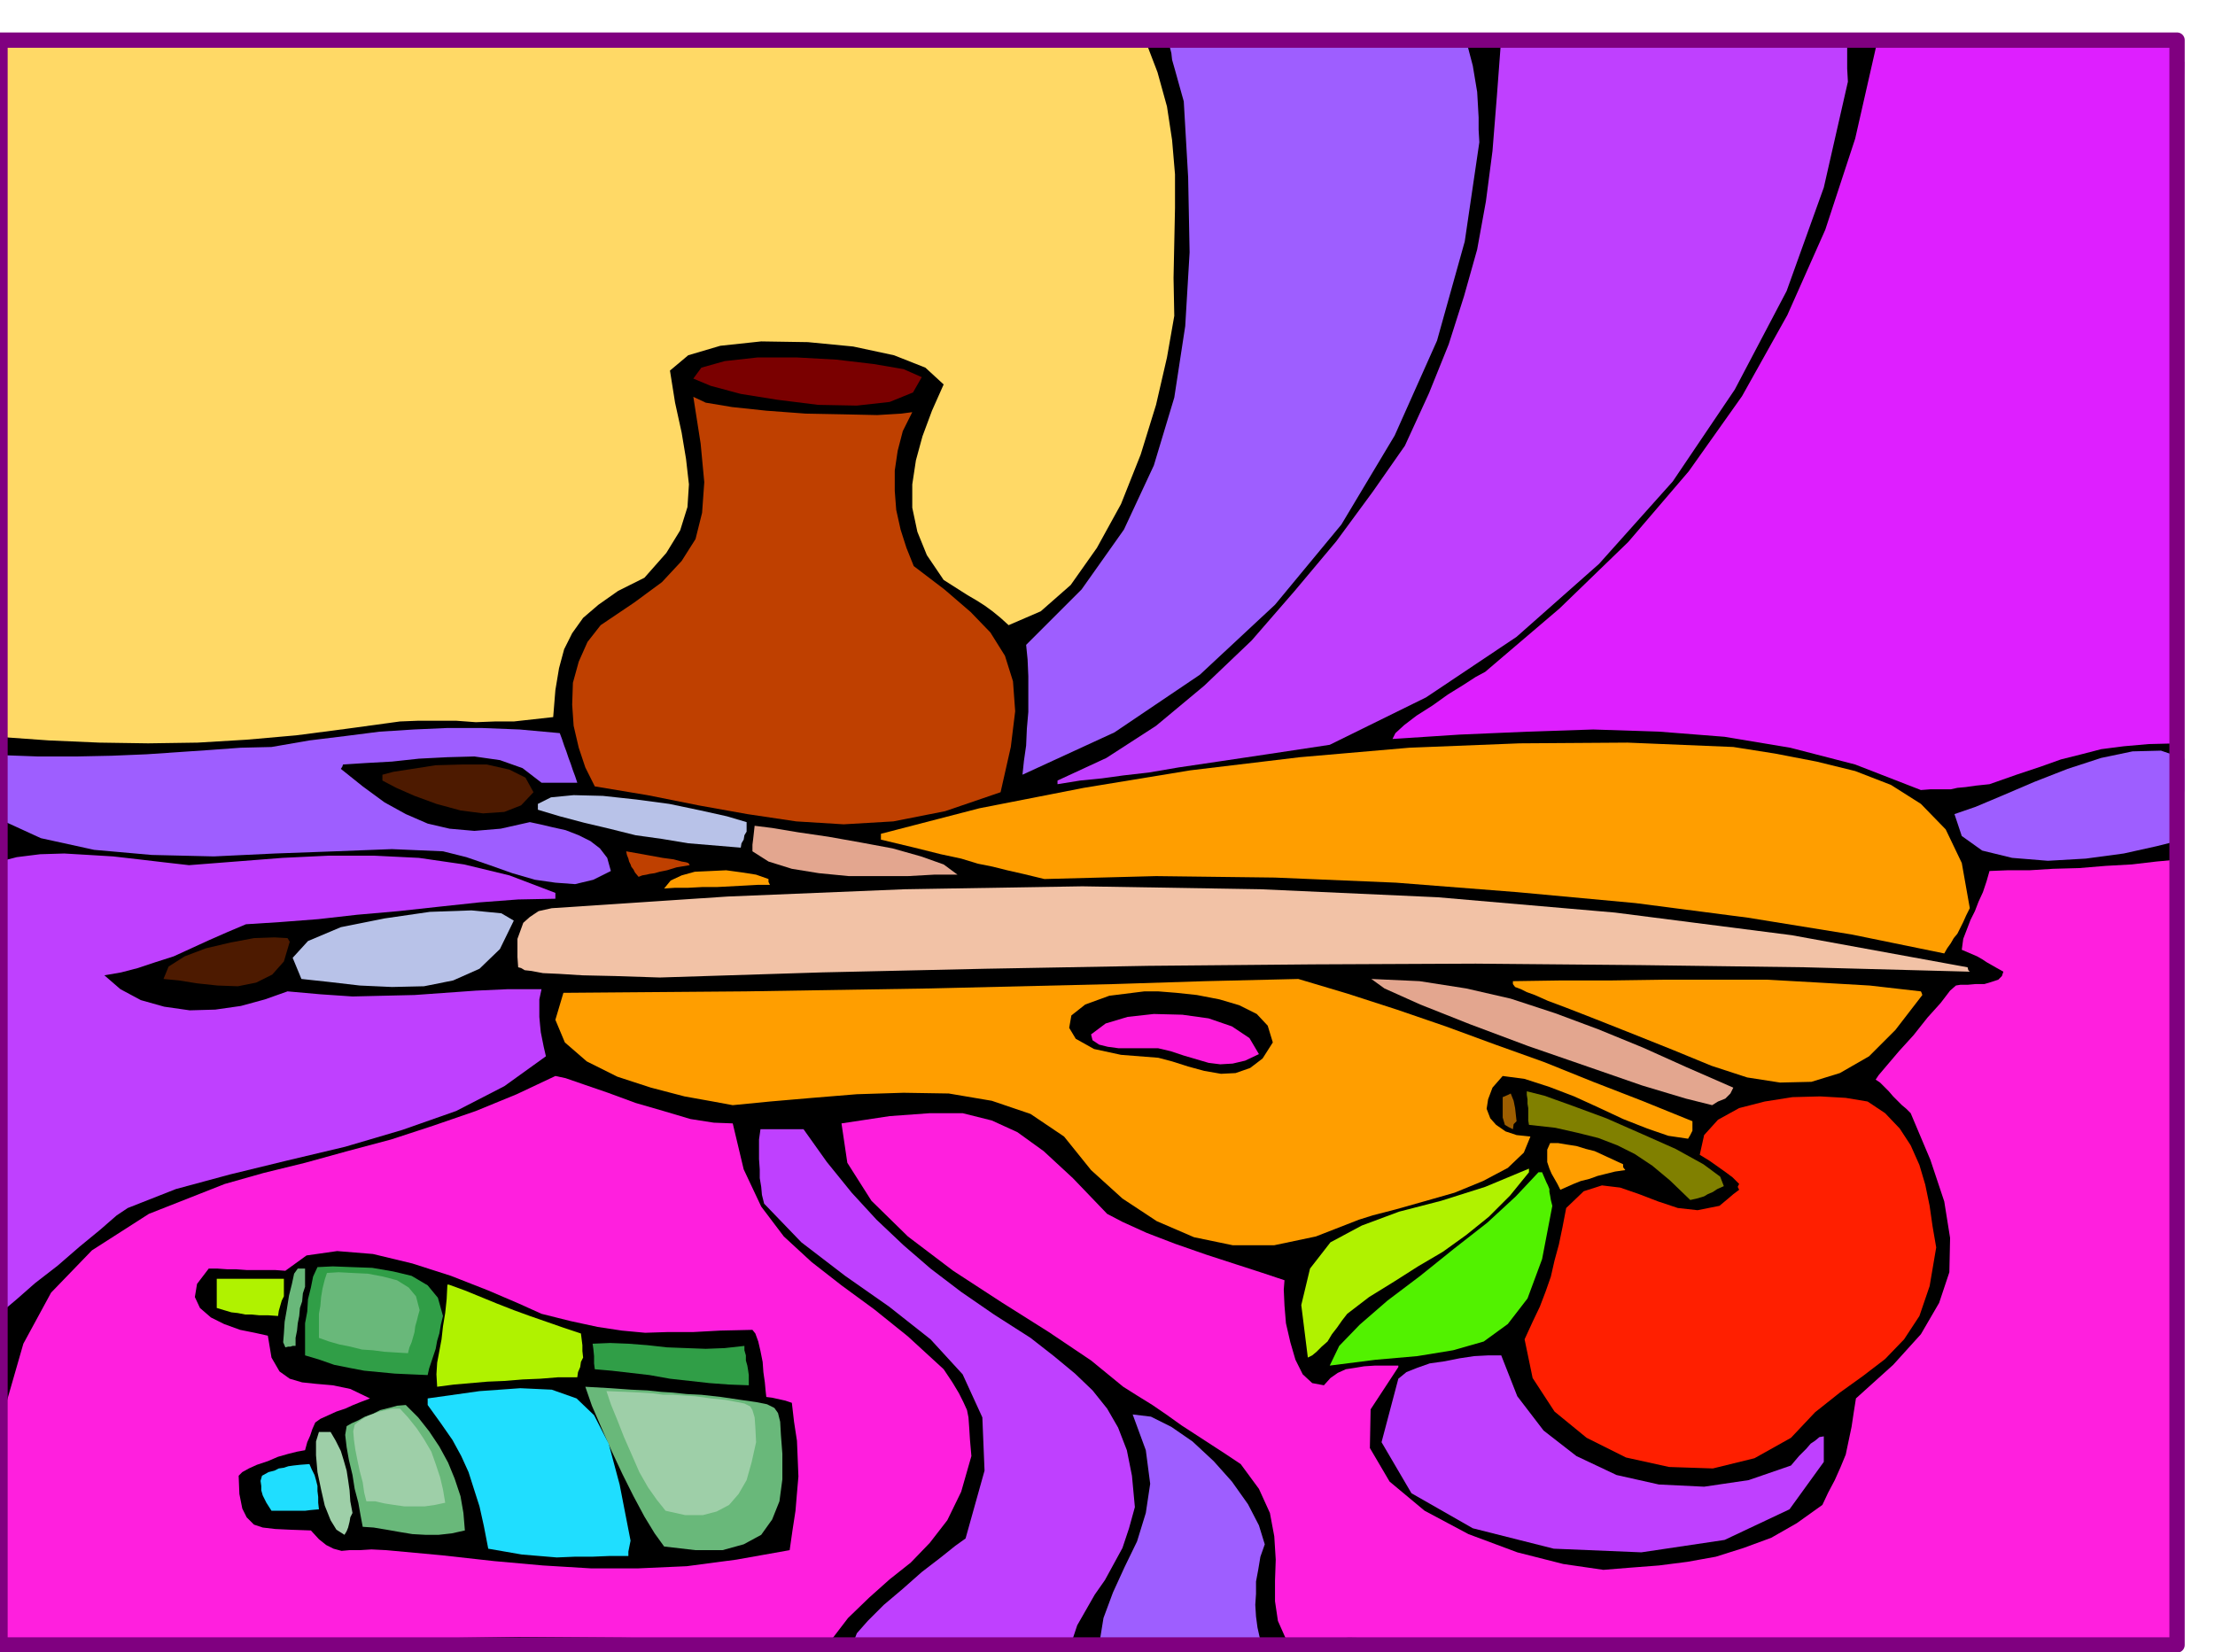 <svg xmlns="http://www.w3.org/2000/svg" fill-rule="evenodd" height="365.941" preserveAspectRatio="none" stroke-linecap="round" viewBox="0 0 3035 2265" width="490.455"><style>.brush1{fill:#000}.pen1{stroke:none}.brush3{fill:#9e5eff}.brush4{fill:#ff1fde}.brush5{fill:#ff9e00}.brush8{fill:#bf40ff}.brush9{fill:#e3a68f}.brush12{fill:#b0f200}.brush15{fill:#bf4000}.brush17{fill:#69b87a}.brush18{fill:#9ecfa8}.brush19{fill:#b8c2e8}.brush20{fill:#309e47}.brush21{fill:#1fdeff}.brush22{fill:#4d1a00}</style><path class="pen1 brush1" d="m2991 109-5 269-2 268v267l2 268 1 267 1 267-1 267-2 270-4-1-4-1-3-1-2 6-182-8-190-3-195 1-195 4-194 3-188 3h-180l-166-3-187-4h-186l-186 1-186 3-186 1-186 1H180l-185-2v-516l-1-200v-184l-1-148-1-88 7-135 5-134 2-133V582L4 449 2 317l-3-133-2-132h63l22 1 20-1h63l354 2 352 1 350-2 350-1 349-3 351-2 354-1 358 1 2 4 3 8 1 9 1 10v25l1 6z"/><path class="pen1" style="fill:#de1fff" d="m2993 85-7 298-3 226-2 163v183l1 39 1 18 2 7-41 1-34 3-31 4-27 7-28 7-28 10-33 11-37 13-19 2-14 2-11 1-9 2h-28l-13 1-90-35-89-23-90-15-89-7-91-3-90 3-93 4-92 6 4-8 12-11 17-13 22-14 21-15 21-13 17-11 13-7 102-87 94-91 83-97 73-103 62-111 52-117 41-125 30-132 52-3 51-1h145l50 1 51 1 56 2v5l1 5v9l3 3 4 2 8 3z"/><path class="pen1 brush3" d="m2993 1083-1 8-1 9v51l-36 9-45 10-52 7-52 3-49-4-41-10-28-20-10-30 29-10 38-16 42-18 46-18 46-15 43-9 39-1 32 11v43z"/><path class="pen1 brush4" d="m2975 2252-61 8-131 2-180-2-205-4-210-5-190-4-150-2-85 4-12-27-4-27v-28l1-29-2-32-6-32-15-33-25-34-21-14-20-13-20-13-20-13-21-15-19-13-21-13-19-12-44-36-58-39-65-41-66-43-62-47-50-49-33-52-8-54 66-10 55-4h45l40 10 35 16 36 26 40 37 47 49 21 11 33 15 39 15 43 15 40 13 34 11 24 8 9 3-1 13 1 22 2 24 6 26 7 24 10 20 13 12 16 3 9-10 10-7 11-5 13-2 12-2 15-1h32v2l-38 58-1 53 27 46 48 40 60 32 67 25 63 16 55 8 37-3 39-3 39-5 39-7 38-12 38-14 35-20 35-25 8-17 9-17 8-18 7-17 4-19 4-19 3-20 3-19 51-46 38-42 25-43 14-42 1-47-8-50-19-57-27-64-6-6-6-5-6-6-6-6-6-7-6-6-6-6-6-4 4-6 11-13 17-20 20-22 19-24 18-20 13-17 8-7 6-1h10l11-1h12l10-3 9-3 5-5 2-6-9-5-7-4-7-4-6-4-7-4-7-3-7-3-7-3 2-15 5-13 5-13 6-12 5-13 6-13 5-15 4-14 25-1h30l32-2 36-1 36-3 36-2 34-4 33-3-1 133-1 134-2 135-1 135-3 134-2 134-2 134-1 135z"/><path class="pen1 brush5" d="m2699 1245-5 10-4 9-4 8-4 8-5 6-4 7-5 7-4 7-127-26-142-23-154-20-162-15-166-13-166-7-163-2-153 4-29-7-22-5-20-5-20-4-23-7-28-6-36-9-46-11v-8l135-35 143-28 146-24 150-18 150-13 151-6 148-1 145 6 57 9 57 11 53 13 49 19 41 26 34 35 22 46 11 62z"/><path class="pen1" style="fill:#f2c2a6" d="m2699 1332-226-6-226-3-225-2-224 1-225 2-223 4-224 5-222 7-61-2-45-1-32-2-22-1-16-3-9-1-5-3-4-1-1-14v-25l4-11 4-11 9-8 12-8 18-4 241-16 243-10 243-4 244 4 243 11 243 21 242 31 241 44 1 4 2 2z"/><path class="pen1" style="fill:#ff1f00" d="m2653 1710-9 53-14 41-21 32-26 27-30 23-32 23-34 27-33 35-50 28-57 14-60-2-59-13-54-27-44-36-30-46-11-53 11-24 10-21 8-21 7-20 5-22 6-22 5-24 5-26 24-23 25-8 25 3 26 9 26 10 27 9 27 3 30-6 6-5 6-5 7-6 8-6-2-4 2-4-9-9-8-6-7-5-7-5-10-7-13-8 6-27 19-21 29-16 35-9 38-6 38-1 35 2 30 5 24 16 20 21 15 23 12 27 8 27 6 29 4 28 5 29z"/><path class="pen1 brush5" d="m2634 1364-37 48-36 36-40 23-39 12-43 1-45-7-49-16-51-21-65-26-48-19-36-14-24-9-18-8-11-4-8-4-8-3-3-4v-4l67-1h69l70-1h143l71 4 69 4 70 8 1 2 1 3z"/><path class="pen1 brush8" d="m2532 112-33 145-51 142-71 135-85 126-101 113-113 100-124 83-132 65-86 13-67 10-54 8-41 7-35 4-29 4-30 3-31 5v-5l67-31 68-44 66-55 65-62 59-68 57-68 50-68 44-63 33-72 27-67 21-66 18-64 12-66 9-69 6-75 6-80h57l59 1 60 1 60 1h118l59 1 59 2 1 1 1 7v28l1 18zm-33 1892-47 65-89 42-114 17-120-5-111-28-84-48-41-70 23-87 11-9 15-6 17-6 21-3 20-4 20-3 19-1h18l22 56 36 47 45 35 55 26 58 13 62 3 61-9 58-20 11-13 10-10 6-7 6-4 6-5 6-1v35z"/><path class="pen1 brush9" d="m2346 1515-36-9-60-18-75-26-81-28-80-30-68-27-49-22-18-13 66 3 64 10 61 14 61 20 59 22 61 25 60 27 64 28-4 8-7 7-10 4-8 5z"/><path class="pen1" style="fill:olive" d="m2362 1626-9 4-6 4-7 3-5 3-10 3-9 2-28-27-24-20-24-16-24-12-26-10-28-7-31-7-36-4-1-6v-17l-1-6v-6l-1-6v-5l24 6 39 14 46 17 50 22 45 20 38 21 23 17 5 13z"/><path class="pen1 brush5" d="m2319 1550-3 6-3 5-27-4-29-10-33-13-32-15-35-16-34-13-34-11-30-4-14 16-6 16-2 13 5 13 8 9 13 9 15 5 19 2-9 22-22 21-34 18-39 16-42 12-39 11-31 8-19 6-59 23-57 12h-57l-53-11-51-22-47-31-43-39-37-46-46-31-53-18-59-10-62-1-64 2-61 5-58 5-51 5-27-5-39-7-46-12-46-15-42-21-30-26-13-31 11-37 125-1 125-1 126-2 126-2 126-3 126-3 126-4 127-3 67 20 68 22 67 23 68 25 67 24 67 27 67 26 69 28v13z"/><path class="pen1 brush5" d="m2227 1604-14 2-12 3-12 3-11 4-12 3-10 4-9 4-9 4-4-8-4-7-4-7-3-7-3-9v-17l4-9h11l12 2 13 2 13 4 12 3 13 6 13 6 13 6v4l3 4z"/><path class="pen1" style="fill:#52f200" d="m2127 1653-14 73-20 54-27 35-33 24-42 12-49 8-57 5-63 8 13-27 28-29 38-33 45-34 46-37 46-36 39-36 31-33h5l3 7 3 7 2 4 2 5v4l1 5 1 6 2 8z"/><path class="pen1 brush12" d="m2095 1607-26 32-29 29-31 25-32 23-34 20-33 21-34 21-30 23-7 9-7 10-7 9-6 10-8 7-7 7-6 5-6 3-9-72 12-50 28-36 43-23 51-19 58-15 60-19 60-25v5z"/><path class="pen1" style="fill:#9e5e00" d="m2078 1537-4 4-1 7-6-3-5-3-3-10v-28l7-3 4-2 4 10 2 10 1 9 1 9z"/><path class="pen1 brush3" d="m2027 195-20 136-38 136-58 130-73 122-91 110-103 96-117 79-126 58 2-19 3-21 1-23 2-23v-49l-1-23-2-20 76-76 58-82 41-88 28-93 15-98 6-101-2-103-6-104-7-25-5-18-4-14-1-9-2-8V50h151l51 1h152l51 1 5 19 5 19 3 18 3 18 1 17 1 18v17l1 17z"/><path class="pen1 brush1" d="m1744 1429-14 22-17 13-20 7-20 1-23-4-22-6-22-7-19-5-51-4-37-8-25-14-9-15 3-17 19-15 33-12 48-6h19l25 2 28 3 31 6 27 8 24 12 15 16 7 23z"/><path class="pen1 brush4" d="m1725 1445-19 9-17 4-17 1-16-2-17-5-17-5-18-6-17-4h-54l-15-2-12-3-9-6-2-8 20-15 30-9 36-4 39 1 36 5 32 11 24 16 13 22z"/><path class="pen1 brush3" d="m1733 2117-6 17-3 18-3 16v17l-1 15 1 16 2 15 4 18-20 1-28 2-34 3-35 3h-35l-31 1-25-1-13-3 6-37 13-35 16-35 17-35 12-39 6-40-6-46-18-49 25 3 28 14 29 20 29 27 25 28 22 31 15 29 8 26z"/><path class="pen1" style="fill:#ffd966" d="m1609 433-10 57-15 65-21 68-27 68-33 60-36 51-41 36-44 19-11-10-11-9-11-8-11-7-12-7-11-7-11-7-11-7-23-34-13-32-7-33v-32l5-33 9-33 13-35 16-36-25-23-43-17-56-12-62-6-64-1-56 6-44 13-25 21 7 44 9 41 6 36 4 35-2 31-10 32-19 31-30 34-36 18-27 19-21 18-15 21-11 22-7 26-5 30-3 37-27 3-27 3h-26l-26 1-27-2h-52l-25 1-73 10-69 9-68 6-67 4-68 1-67-1-69-3-70-5-1-105V679l1-118V75l-1-8-1-9 2-8 190 1 196 2 198 1 201 1h399l195-1 192-2 18 47 13 47 7 46 4 47v46l-1 48-1 48 1 52z"/><path class="pen1 brush8" d="m1555 2066-8 29-9 27-12 22-12 22-14 20-12 21-12 21-8 24h-38l-37 1h-37l-37 1-38-1h-37l-38-1h-37l5-13 15-17 22-22 26-22 26-23 26-20 20-16 14-10 26-93-3-73-27-59-44-48-57-45-60-42-60-46-51-53-3-12-1-11-2-12v-12l-1-14v-27l2-14h59l32 45 34 42 34 37 37 35 37 32 42 32 45 31 50 32 32 25 29 24 24 23 20 25 15 26 12 31 7 35 4 43z"/><path class="pen1 brush15" d="m1371 1086-76 26-71 14-68 4-65-4-67-10-67-12-70-14-72-12-13-26-9-27-7-30-2-29 1-30 8-29 12-27 18-23 46-31 38-28 27-29 19-30 9-36 3-42-5-53-10-64 17 8 36 6 47 5 54 4 52 1 46 1 33-2 15-2-13 26-7 27-4 27v28l2 26 6 27 8 25 10 25 42 32 36 31 27 28 20 32 11 35 3 41-6 49-14 62z"/><path class="pen1 brush9" d="M1312 1199h-32l-36 2h-81l-41-4-37-6-32-10-22-14v-9l1-8 1-9 1-9 24 3 36 6 41 6 45 8 43 8 39 11 31 11 19 14z"/><path class="pen1 brush4" d="m1331 1996-14 49-19 39-24 31-26 27-29 23-28 25-29 28-26 34-142-5-141-2-142-1-141 2-142 1-142 2H3l-5-125 1-108 10-94 23-80 38-70 56-58 78-50 104-41 53-15 57-14 58-16 60-16 58-19 58-20 56-23 53-25 14 3 26 9 32 11 38 14 38 11 37 11 32 5 26 1 15 63 24 51 31 41 38 35 41 32 45 33 46 37 49 45 12 18 9 15 6 12 5 11 2 10 1 14 1 16 2 23z"/><path class="pen1" style="fill:#7a0000" d="m950 519 11-15 32-9 45-5h54l54 3 51 6 41 7 25 11-12 21-32 13-45 5-53-1-56-7-50-8-41-11-24-10z"/><path class="pen1 brush1" d="m1082 2125-73 13-68 9-67 3h-64l-66-4-67-6-72-8-76-7-20-1-16 1h-14l-11 1-11-3-10-5-10-8-11-12-28-1-21-1-17-2-12-4-10-10-6-12-4-20-1-25 5-5 9-5 11-5 15-5 14-6 14-4 12-3 11-2 3-11 4-9 3-9 4-9 7-5 11-5 11-5 12-4 11-5 10-4 8-3 5-2-27-13-24-5-23-2-19-2-17-5-14-10-11-19-5-30-18-4-20-4-22-8-18-9-15-13-7-15 3-18 16-21h12l14 1h12l14 1h39l14 1 29-21 42-6 49 4 54 13 53 17 51 20 42 18 31 14 40 10 37 8 33 5 32 3 31-1h35l37-2 44-1 4 5 4 11 3 13 3 15 1 14 2 14 1 11 1 9 8 1 9 2 9 2 9 3 3 26 4 26 1 24 1 25-2 23-2 24-4 26-4 28z"/><path class="pen1 brush5" d="M1055 1213h-17l-18 1-19 1-19 1h-20l-19 1h-18l-15 1 9-11 15-7 18-5 22-1 21-1 22 3 19 3 17 6v4l2 4z"/><path class="pen1 brush17" d="M1072 1993v35l-4 30-10 25-15 21-24 13-29 8h-37l-43-5-13-18-14-23-15-28-15-30-15-32-14-32-13-30-9-26 35 2 28 2 22 1 19 2 16 1 19 2 20 1 27 3 27 4 21 3 15 3 10 5 5 7 3 12 1 18 2 26z"/><path class="pen1 brush18" d="m1036 1977-6 27-7 25-11 19-13 15-17 9-19 5h-24l-27-6-12-15-12-17-12-21-10-23-11-25-9-23-9-22-6-18 26 1 21 1 16 1 15 2h13l14 1 16 1 22 3 20 2 16 3 10 2 8 4 3 5 3 10 1 14 1 20z"/><path class="pen1 brush19" d="m1023 1140-3 5-1 6-3 5-1 6-36-3-36-3-36-6-36-5-36-9-34-8-34-9-30-9v-8l18-9 31-3 40 1 46 5 45 6 43 9 36 8 27 8v13z"/><path class="pen1 brush20" d="m1026 1899-27-1-27-2-27-3-27-3-28-5-26-3-26-3-23-2-1-8v-10l-1-10-1-7 24-1 25 1 26 2 27 3 26 1 27 1 26-1 27-3v6l2 7v7l2 7 1 6 1 7v14z"/><path class="pen1 brush15" d="m945 1186-18 3-13 4-10 2-7 2-7 1-4 1-6 1-5 2-5-6-2-4-3-4-1-3-2-4-1-4-2-5-1-5 28 5 22 4 15 2 11 3 6 1 3 1 1 1 1 2z"/><path class="pen1 brush21" d="m864 2112-1 5-1 5-1 5v6h-26l-24 1h-24l-24 1-24-2-24-2-23-4-23-4-6-31-6-27-8-25-7-22-10-22-12-22-16-23-18-25v-9l71-10 56-4 43 2 34 12 24 23 20 39 15 56 15 77z"/><path class="pen1 brush3" d="m837 1194-24 12-25 6-27-2-28-4-31-9-31-11-32-11-32-8-70-3-78 3-82 3-84 4-85-2-79-7-73-16-61-28v-31l1-12v-35l1-8 55 2h53l48-1 48-2 44-3 44-3 41-3 42-1 52-9 49-6 47-6 47-3 45-2h49l51 2 55 5 3 8 3 9 3 8 3 9 3 8 3 9 3 8 3 9h-49l-26-20-31-11-35-5-37 1-39 2-37 4-36 2-31 2-1 3-2 3 30 24 30 22 29 16 30 13 30 7 34 3 36-3 40-9 14 3 17 4 18 4 18 7 16 8 13 10 10 13 5 18z"/><path class="pen1 brush12" d="m799 1861-3 6-1 7-3 7-1 7h-26l-25 2-24 1-24 2-24 1-23 2-23 2-23 3-1-17 1-16 3-16 3-16 2-18 3-18 2-19 1-20h2l22 8 22 9 22 9 23 9 22 8 23 8 23 8 24 8 1 8 1 8v8l1 9z"/><path class="pen1 brush8" d="m748 1448-57 41-66 34-74 26-78 23-80 19-78 19-74 20-66 26-15 10-23 20-28 23-30 26-31 24-25 22-19 16-7 7-1-78v-78l-1-78v-78l-1-78-1-78-1-77v-76l31-8 32-4 33-1 34 2 33 2 35 4 34 4 35 4 64-5 64-5 63-3h63l61 3 62 9 62 15 63 24v8l-51 1-53 4-56 6-55 6-57 5-53 6-52 4-47 3-26 11-25 11-24 11-24 11-25 8-24 8-23 6-23 4 22 19 28 15 32 9 35 5 35-1 35-5 33-9 31-11 45 4 44 3 42-1 43-1 42-3 42-3 44-2h46l-3 14v24l1 11 1 10 2 10 2 10 3 13z"/><path class="pen1 brush22" d="m731 1086-17 18-23 9-29 2-31-4-33-9-30-11-25-11-19-10v-8l15-4 26-4 32-5 36-1h34l31 7 22 11 11 20z"/><path class="pen1 brush19" d="m704 1262-19 39-28 27-36 16-40 8-44 1-44-2-43-5-37-4-12-29 21-23 45-19 60-12 62-9 57-2 41 4 17 10z"/><path class="pen1 brush17" d="m637 2098-18 4-18 2h-18l-18-1-18-3-17-3-18-3-15-1-3-16-3-17-5-19-3-19-5-21-3-17-2-17 2-12 7-4 9-4 9-5 11-4 10-5 12-3 11-3 12-1 17 17 15 19 14 21 12 22 9 22 8 24 4 23 2 24z"/><path class="pen1 brush18" d="m610 2060-14 3-14 2h-28l-14-2-13-2-13-3h-12l-3-12-2-14-4-15-3-14-3-15-2-14-1-12 2-9 5-4 6-4 7-4 8-3 8-3 9-2 9-2h10l11 12 12 15 10 15 10 17 6 17 6 18 4 17 3 18z"/><path class="pen1 brush20" d="m607 1804-3 12-2 12-3 10-2 11-3 9-3 9-3 9-2 9-23-1-22-1-21-2-21-2-21-4-20-4-20-7-20-6v-44l3-16 1-17 4-16 3-15 6-13 21-1 26 1 28 1 29 5 25 6 22 13 14 17 7 25z"/><path class="pen1 brush17" d="m575 1796-2 7-2 8-2 7-1 8-2 7-2 7-3 7-2 8-17-1-16-1-15-2-15-1-16-4-15-3-14-4-14-5v-33l2-11 1-12 2-12 3-12 3-9 16-1 19 1 21 1 21 4 19 5 16 10 10 12 5 19z"/><path class="pen1 brush18" d="m483 2074-3 6-1 6-1 4-1 4-2 5-3 5-11-7-8-13-8-20-5-22-5-24-2-23v-19l4-13h16l7 12 7 14 4 13 4 14 2 13 2 14 1 15 3 16z"/><path class="pen1 brush21" d="m437 2069-11 1-8 1h-46l-7-11-5-10-2-7v-6l-1-7 2-7 9-5 8-2 6-3 7-1 6-2 7-1 9-1 13-1 3 7 4 8 2 7 2 8v7l1 8v8l1 9z"/><path class="pen1 brush17" d="m418 1764-3 9-1 11-3 9-1 11-2 10-1 10-2 10v11h-4l-3 1h-3l-4 1-3-7 1-12 1-16 3-17 3-19 4-16 3-14 5-7h10v25z"/><path class="pen1 brush22" d="m397 1291-8 27-16 18-22 11-25 5-28-1-28-3-25-4-21-2 7-17 22-14 29-11 34-8 32-6 28-1 18 1 3 5z"/><path class="pen1 brush12" d="m389 1777-3 6-2 7-2 7-1 7-14-1h-12l-10-1h-9l-10-2-9-1-10-3-10-3v-40h92v24z"/><path fill="none" style="stroke:purple;stroke-width:21;stroke-linejoin:round" d="M0 55h2983v2200H0V55"/></svg>
